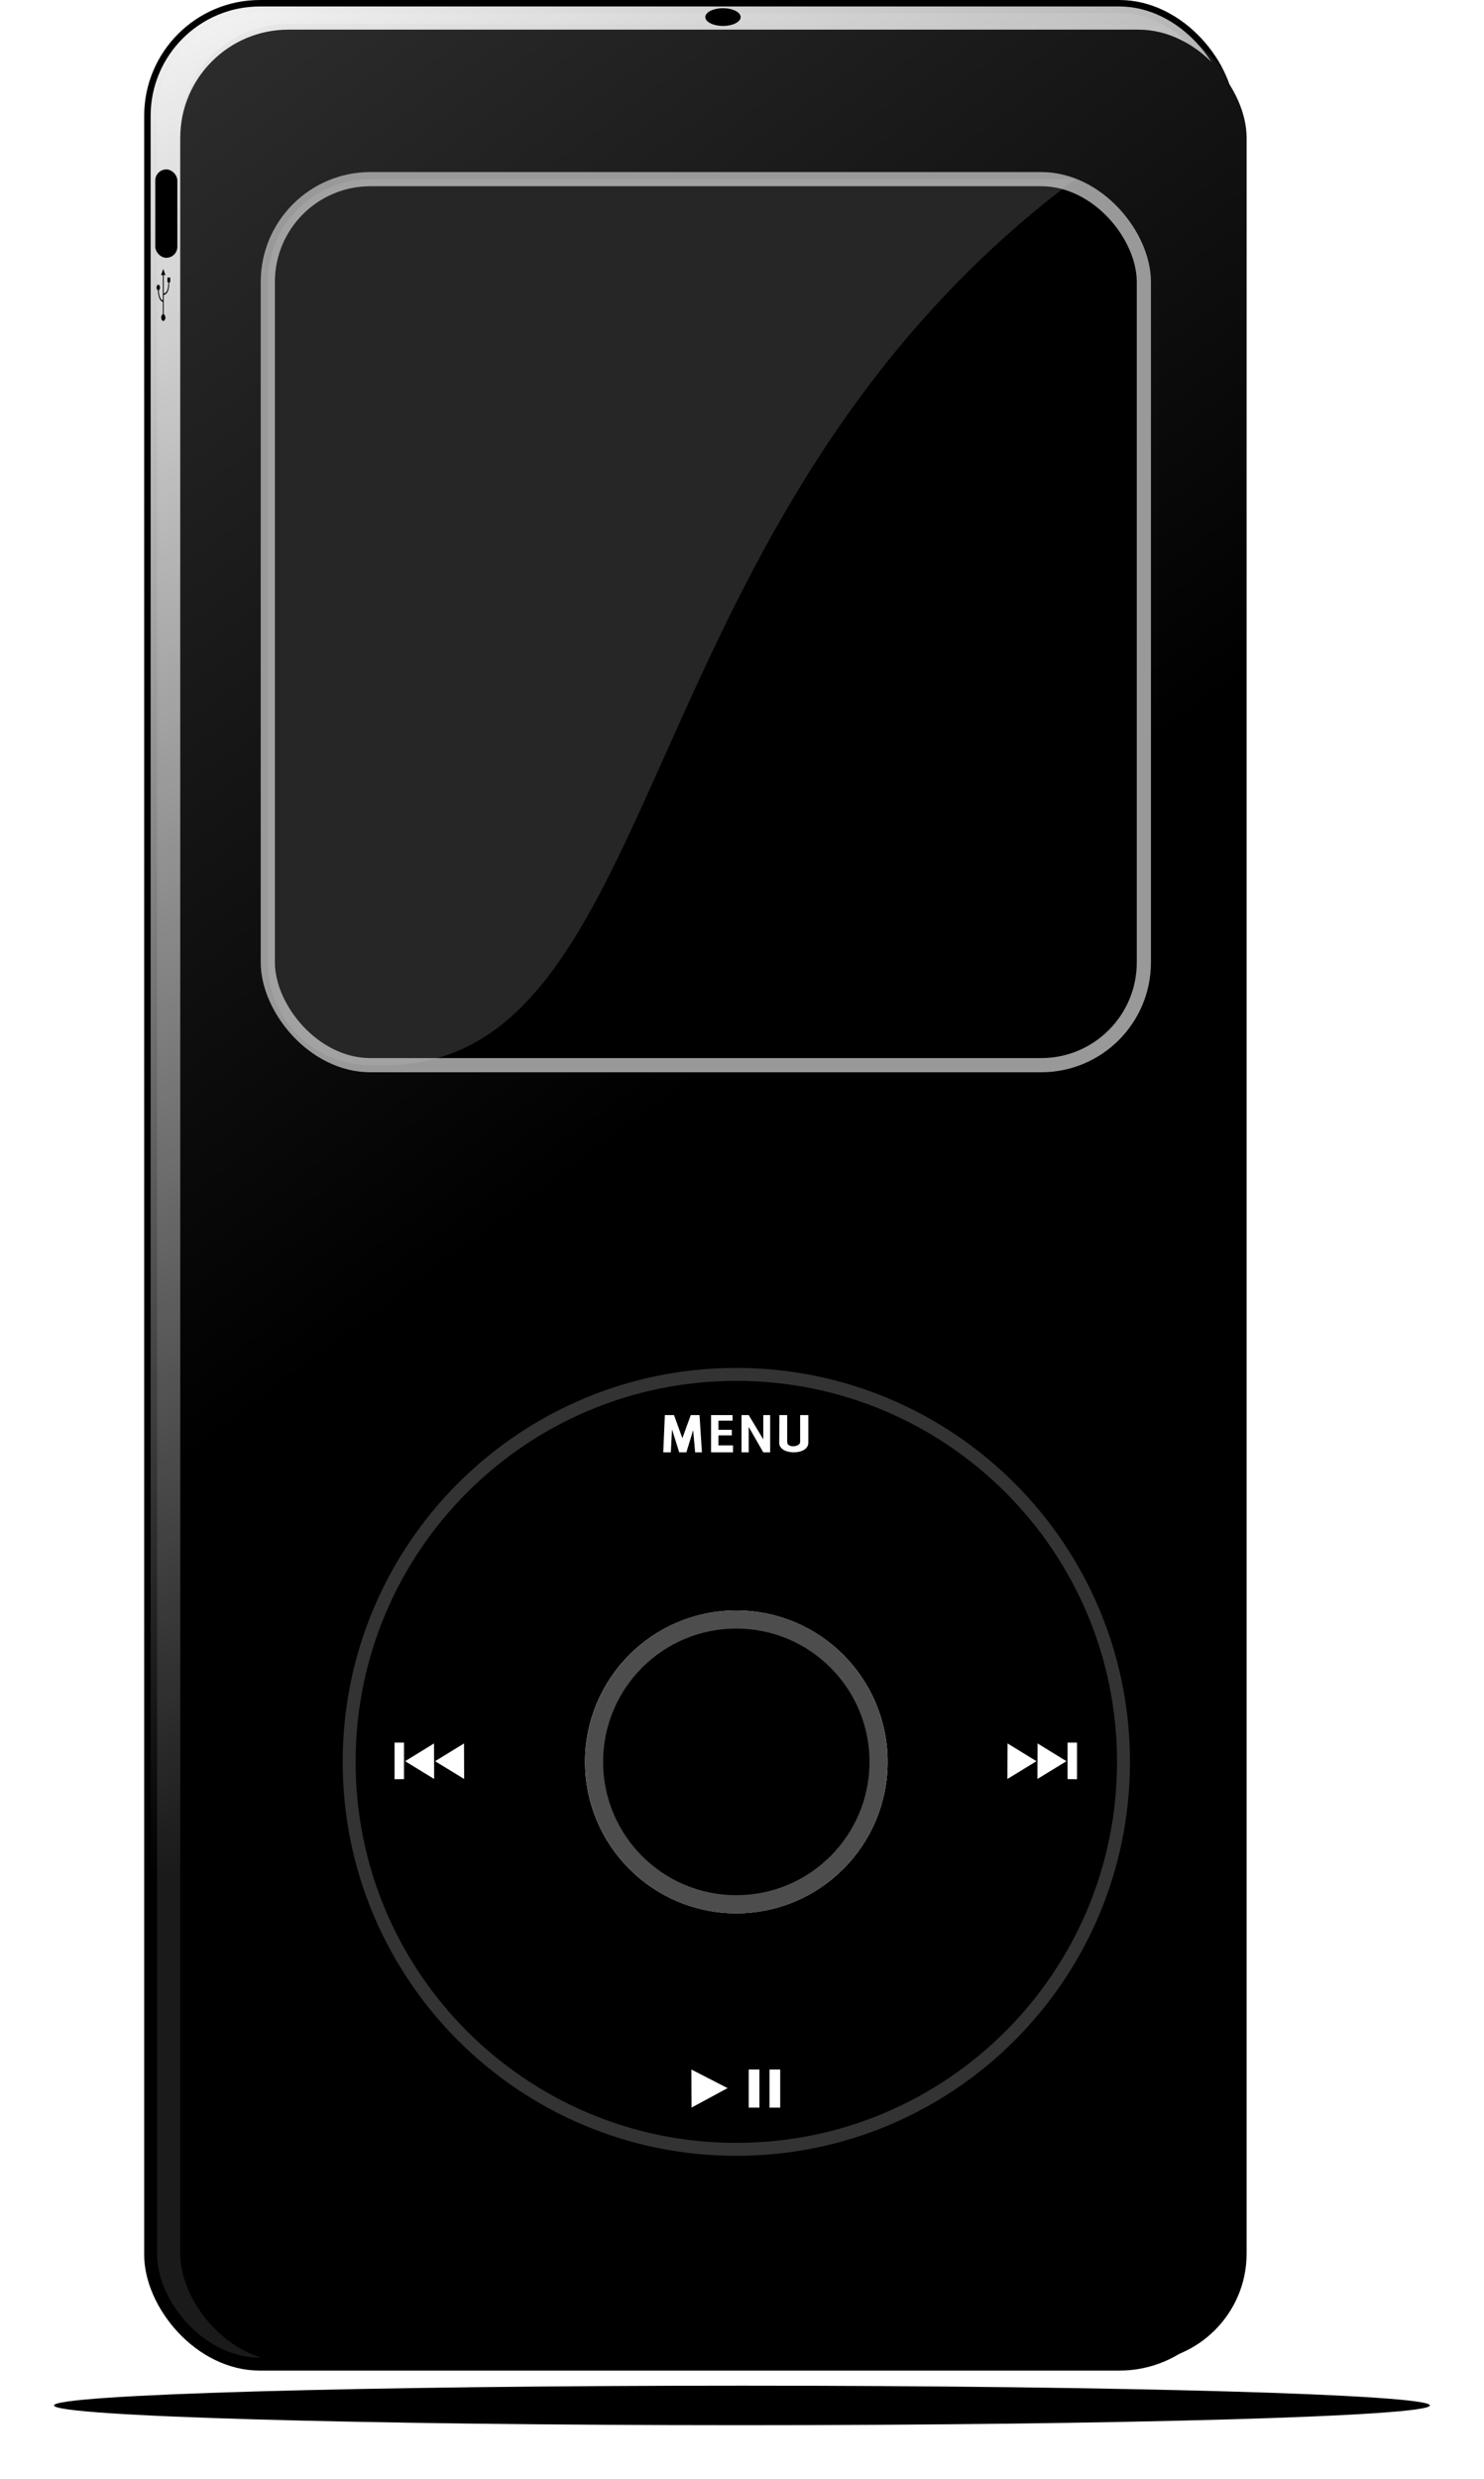<?xml version="1.0" encoding="UTF-8"?>
<svg version="1.1" viewBox="0 0 114.74 191.54" xmlns="http://www.w3.org/2000/svg" xmlns:xlink="http://www.w3.org/1999/xlink">
<defs>
<filter id="f" color-interpolation-filters="sRGB">
<feGaussianBlur stdDeviation="1.497"/>
</filter>
<filter id="e" color-interpolation-filters="sRGB">
<feGaussianBlur stdDeviation="0.55"/>
</filter>
<filter id="d" x="-.039" y="-1.368" width="1.079" height="3.736" color-interpolation-filters="sRGB">
<feGaussianBlur stdDeviation="1.741"/>
</filter>
<linearGradient id="c" x1="441.04" x2="497.21" y1="185.71" y2="311.5" gradientTransform="translate(-9.0246e-8 .146)" gradientUnits="userSpaceOnUse">
<stop stop-color="#fff" offset="0"/>
<stop stop-color="#fff" stop-opacity="0" offset="1"/>
</linearGradient>
<linearGradient id="b" x1="270.38" x2="345.78" y1="190.37" y2="292.13" gradientTransform="translate(1.322 -.441)" gradientUnits="userSpaceOnUse">
<stop stop-color="#ccc" offset="0"/>
<stop stop-color="#ccc" stop-opacity="0" offset="1"/>
</linearGradient>
</defs>
<g transform="translate(-18.173 -11.42)">
<g transform="translate(106.7 -284.91)">
<g transform="translate(-267.78 -201.55)">
<g transform="translate(-253.84 308.26)">
<rect x="444.74" y="190.12" width="83.349" height="182.15" ry="8.454" fill="#1a1a1a" stroke="#000"/>
<rect x="444.74" y="190.12" width="83.349" height="182.15" ry="8.454" fill="url(#c)"/>
</g>
<rect transform="translate(-106.7 284.91)" x="299.89" y="215.26" width="82.449" height="180.18" ry="8.363"/>
<rect transform="translate(-106.7 284.91)" x="299.89" y="214.82" width="82.449" height="180.18" ry="8.363" fill="url(#b)" opacity=".315"/>
<rect transform="translate(-106.7 284.91)" x="306.66" y="226.81" width="67.734" height="68.455" ry="7.939" stroke="#999" stroke-width="1.096"/>
<path transform="translate(-106.7 284.91)" d="m372.82 349.09c0 16.533-13.403 29.936-29.936 29.936s-29.936-13.403-29.936-29.936 13.403-29.936 29.936-29.936 29.936 13.403 29.936 29.936z" fill="#ccc" filter="url(#f)" stroke="#000"/>
<path transform="translate(-106.7 284.91)" d="m372.82 349.09c0 16.533-13.403 29.936-29.936 29.936s-29.936-13.403-29.936-29.936 13.403-29.936 29.936-29.936 29.936 13.403 29.936 29.936z" stroke="#333"/>
<path transform="translate(-106.7 284.91)" d="m353.88 349.09c0 6.073-4.923 10.997-10.997 10.997-6.073 0-10.997-4.923-10.997-10.997 0-6.073 4.923-10.997 10.997-10.997 6.073 0 10.997 4.923 10.997 10.997z" fill="#fff" filter="url(#e)" stroke="#fff" stroke-width="1.4"/>
<path transform="translate(-106.7 284.91)" d="m353.88 349.09c0 6.073-4.923 10.997-10.997 10.997-6.073 0-10.997-4.923-10.997-10.997 0-6.073 4.923-10.997 10.997-10.997 6.073 0 10.997 4.923 10.997 10.997z" stroke="#4d4d4d" stroke-width="1.4"/>
<g transform="matrix(.122 0 0 .122 204.91 602.71)">
<path d="m210.04 60.444 1.01-23.584h5.808l5.303 14.647 5.303-14.647h5.556l1.515 23.584h-4.293l-1.263-13.987-4.293 13.987h-4.546l-4.546-14.492-0.758 14.492h-4.798zm30.305 0v-23.584h13.637v3.535h-8.965v5.808h8.46v3.535h-8.46v6.314h9.218v4.391h-13.89zm19.303 0v-23.584h4.547l9.237 15.359v-15.359h4.35v23.584h-4.35l-9.237-16.099v16.099h-4.547zm24.007-23.584h4.925v17.046c0 4.043 8.207 3.167 8.207 0v-17.046h5.177v17.551c0 4.104-4.609 6.031-9.218 6.032s-9.218-1.925-9.218-6.032l0.126-17.551z" fill="#fff"/>
<path d="m227.84 451.29 22.962 11.784-22.856 12.333-0.106-24.117zm36.365 24.117v-24.117h6.777v24.117h-6.777zm13.174 0v-24.117h6.776v24.117h-6.776z" fill="#fff"/>
<path id="a" d="m65.443 256.05 18.409 11.25-0.087-22.5-18.322 11.25zm-19.716 11.339v-23.125h-5.982v23.214l5.982-0.089zm0.707-11.339 18.409 11.25-0.087-22.5-18.322 11.25z" fill="#fff"/>
<use transform="matrix(-1,0,0,1,512,0)" width="512" height="520" fill="#ffffff" xlink:href="#a"/>
</g>
<path transform="translate(-106.7 284.91)" d="m314.6 226.81h54.5c-34.733 25.928-31.238 67.645-52.864 68.455h-1.636c-4.398 0-7.939-3.541-7.939-7.939v-52.578c0-4.398 3.541-7.939 7.939-7.939z" fill="#ccc" opacity=".19"/>
<path transform="matrix(.762 0 0 1 -32.01 285.08)" d="m352.4 214.12c0 0.377-0.802 0.683-1.792 0.683-0.99 0-1.792-0.306-1.792-0.683 0-0.377 0.802-0.683 1.792-0.683 0.99 0 1.792 0.306 1.792 0.683z"/>
<rect transform="translate(-106.7 284.91)" x="297.96" y="226.06" width="1.706" height="6.826" ry=".853"/>
<g transform="matrix(.008 0 0 .013 189.96 513.37)" stroke="#000">
<path transform="matrix(1.072 0 0 1.072 -130.36 -54.074)" d="m363.59 699.48c0 10.05-8.156 18.206-18.206 18.206s-18.206-8.156-18.206-18.206 8.156-18.206 18.206-18.206 18.206 8.156 18.206 18.206z" fill-rule="evenodd" stroke-width="1px"/>
<path transform="matrix(.885 0 0 .885 -114.13 -101.97)" d="m363.59 699.48c0 10.05-8.156 18.206-18.206 18.206s-18.206-8.156-18.206-18.206 8.156-18.206 18.206-18.206 18.206 8.156 18.206 18.206z" fill-rule="evenodd" stroke-width="1px"/>
<path transform="matrix(1.369 -.606 .606 1.369 -205.23 -6.849)" d="m162.25 400.15-24.321-10.59 21.332-15.767 2.989 26.357z" fill-rule="evenodd" stroke-width="1px"/>
<path d="m280.05 458.52h26.774v26.774h-26.774v-26.774z" fill-rule="evenodd" stroke-width="1px"/>
<path d="m219.69 695.47" fill="none" stroke-width="1px"/>
<path d="m248.02 414.68" fill="none" stroke-width="1px"/>
<path d="m219.69 695.47" fill="none" stroke-width="1px"/>
<path d="m248.02 414.68" fill="none" stroke-width="1px"/>
<path d="m243.11 557.05c61.817-4.793 49.39-86.305 49.264-86.747m-100.67 49.799c-2.097 45.683 17.821 77.637 49.799 78.715m-1.762-165.46v261.85" fill="none" stroke-width="8.2"/>
</g>
<path transform="translate(-106.7 284.91)" d="m396.51 398.81c0 0.843-23.814 1.527-53.191 1.527-29.376 0-53.191-0.684-53.191-1.527s23.814-1.527 53.191-1.527c29.376 0 53.191 0.684 53.191 1.527z" filter="url(#d)"/>
</g>
</g>
</g>
</svg>
